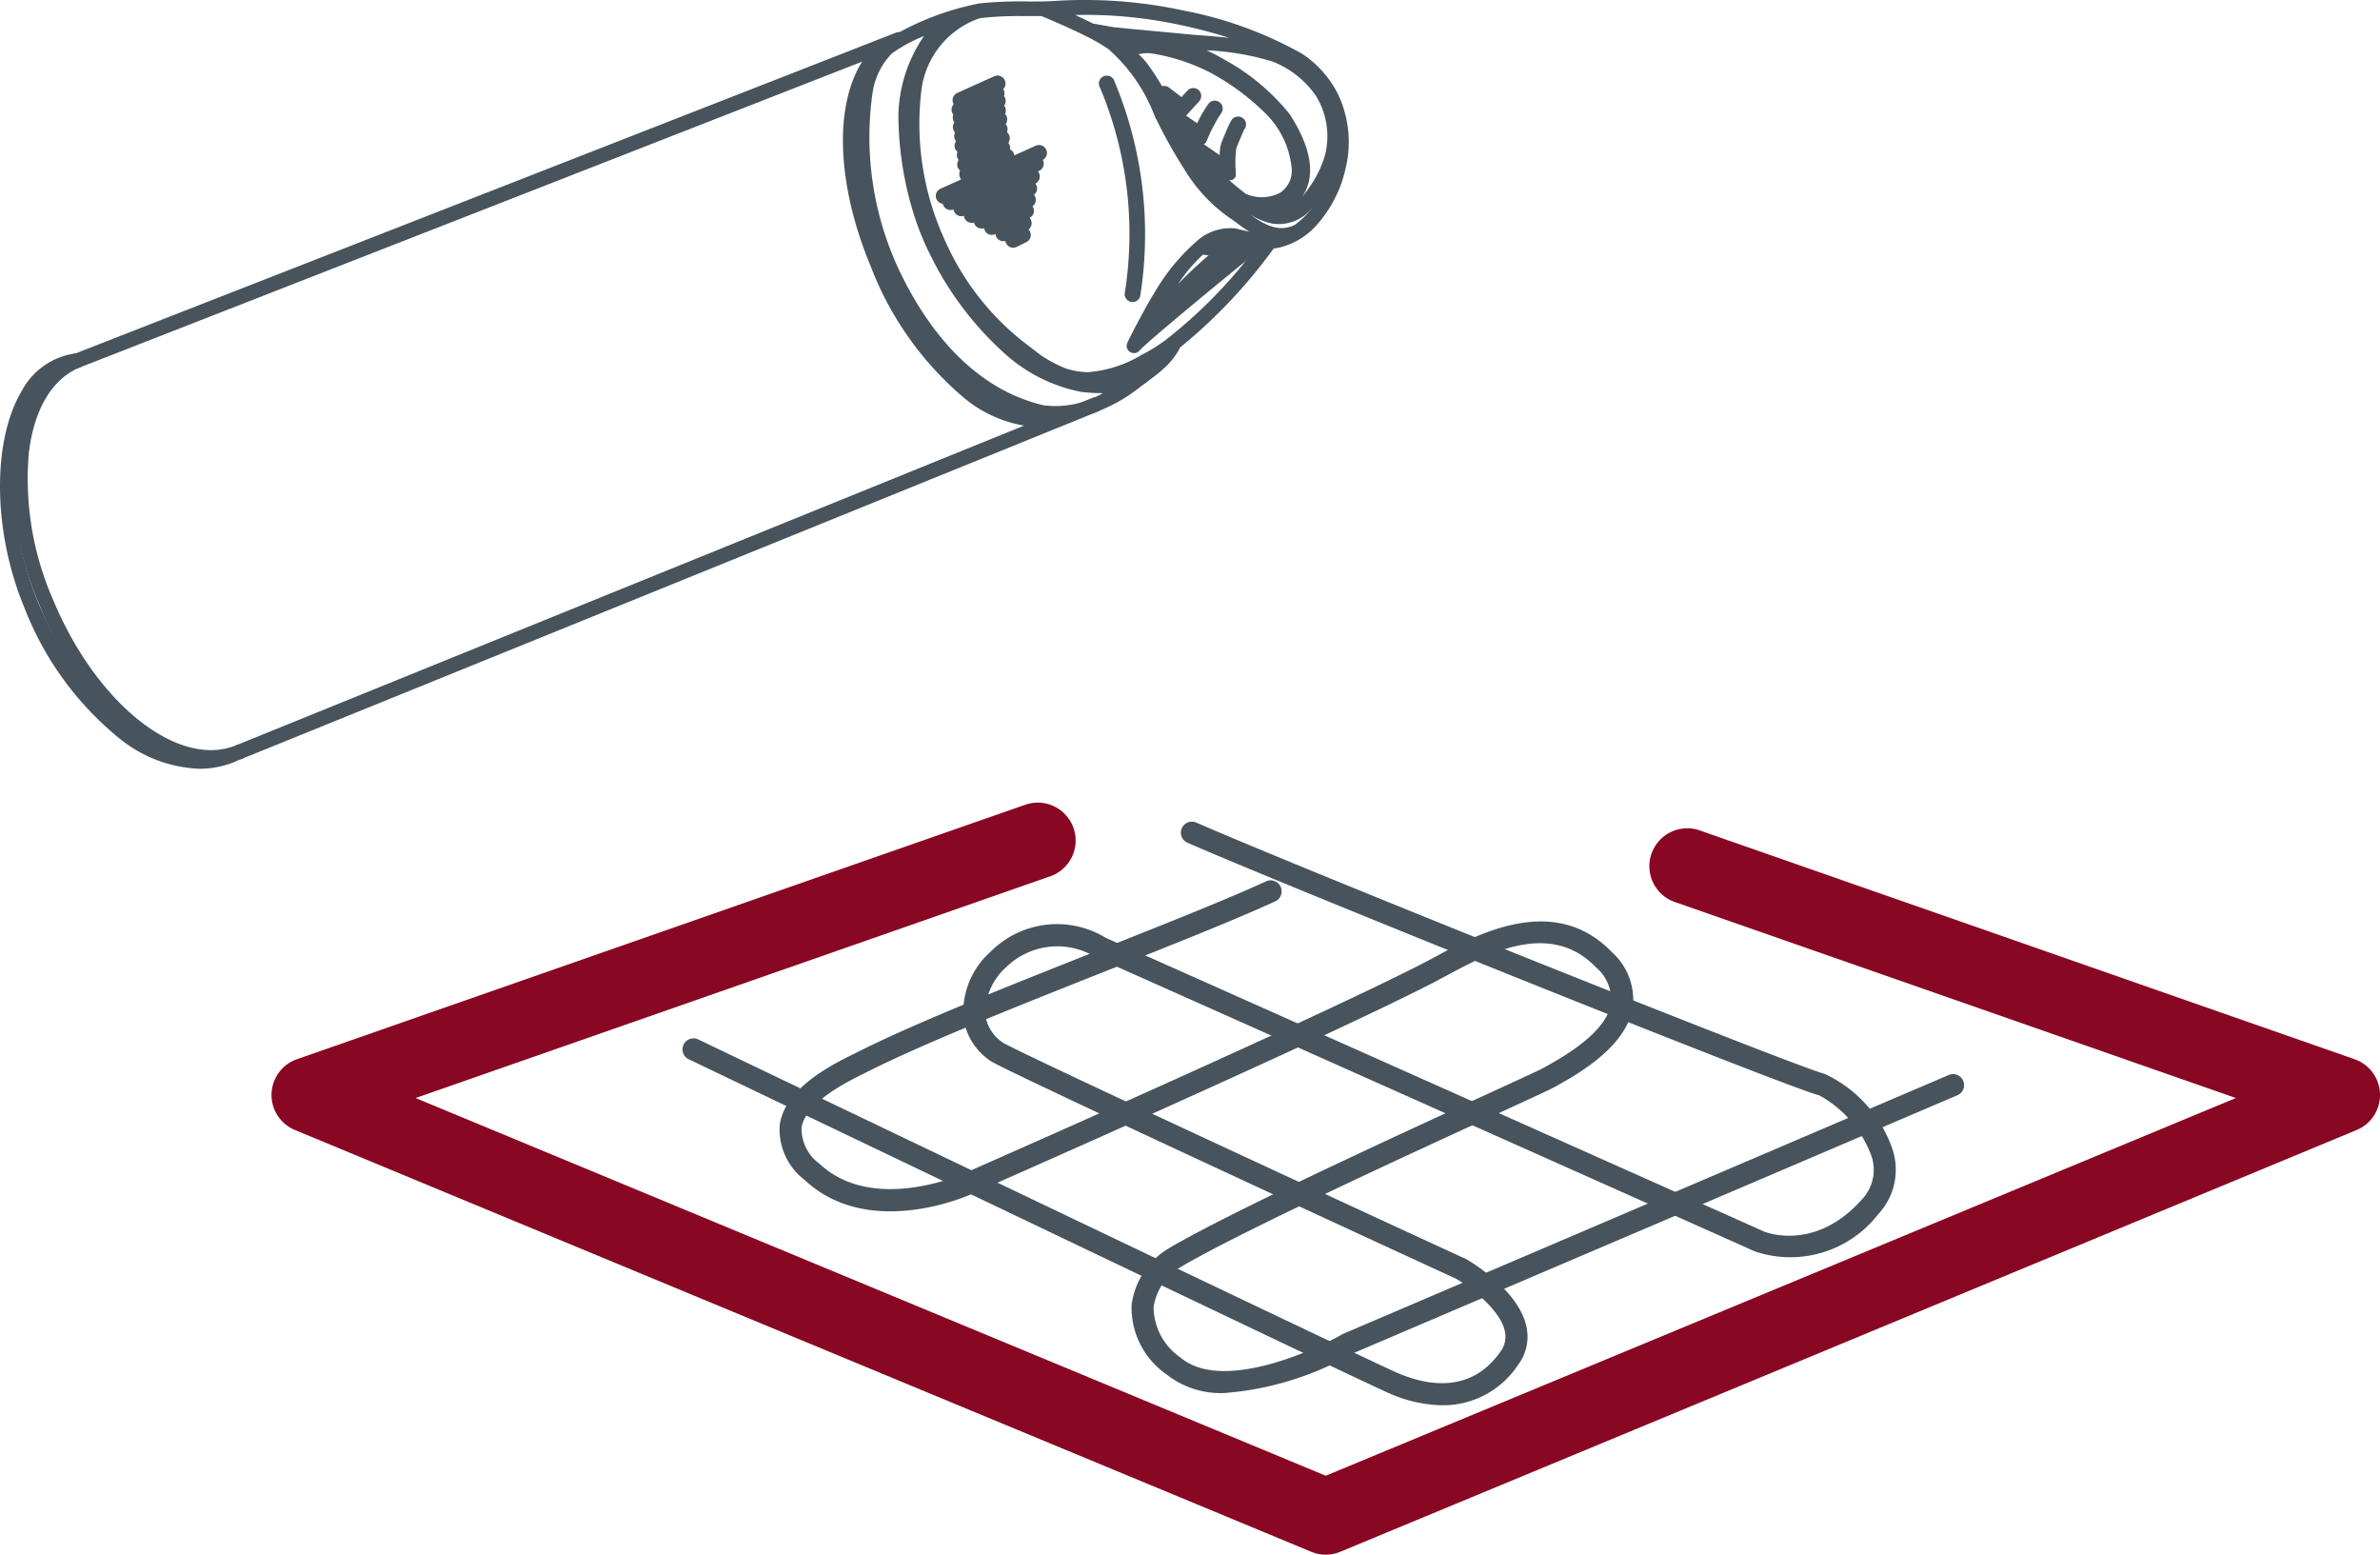 <svg id="Group_1357" data-name="Group 1357" xmlns="http://www.w3.org/2000/svg" xmlns:xlink="http://www.w3.org/1999/xlink" width="108.132" height="70.617" viewBox="0 0 108.132 70.617">
  <defs>
    <clipPath id="clip-path">
      <rect id="Rectangle_911" data-name="Rectangle 911" width="108.132" height="70.617" transform="translate(0 0)" fill="none"/>
    </clipPath>
  </defs>
  <g id="Group_1356" data-name="Group 1356" clip-path="url(#clip-path)">
    <path id="Path_2515" data-name="Path 2515" d="M52.645,13.453c-.249.377-1.027,1.83-1.2,2.219h0v0a.071.071,0,0,0,0,.02l0,.015a.085.085,0,0,0,.008.035.1.1,0,0,0,.015.02l.006.005.01.009h0l0,0,.008,0,.018.005h.013l.017,0,.013,0,.015-.009.01-.008.006-.005c.381-.465,5.37-4.531,5.662-4.749a.083.083,0,0,0-.034-.148c-.008,0-.838-.161-1.135-.252a2.26,2.26,0,0,0-1.529.515,8.6,8.6,0,0,0-1.9,2.326m2.148-2.284c.07-.043.138-.083.205-.119l.006.014a.418.418,0,0,0,.143.15l-.354-.045m-2,2.367a9.291,9.291,0,0,1,1.788-2.226c.294.035.705.088.949.119a25.821,25.821,0,0,0-3.533,3.527c.289-.547.645-1.191.8-1.42m4.216-2.544c-.683.545-3.447,2.8-4.809,3.981a23.565,23.565,0,0,1,3.59-3.527l1.008-.5.211.043m-.976-.222c.078.024.19.052.313.081a1.979,1.979,0,0,1-.581.3,1.1,1.1,0,0,1-.44-.028c-.117-.06-.174-.126-.172-.145a.057.057,0,0,1,.018-.019,1.308,1.308,0,0,1,.862-.191" fill="#47545d"/>
    <path id="Path_2516" data-name="Path 2516" d="M51.524,16.041c-.017,0-.095-.013-.11-.019l-.006,0a.261.261,0,0,1-.108-.065.587.587,0,0,1-.078-.1.338.338,0,0,1-.034-.146.344.344,0,0,1,.014-.089c.005-.01.012-.029.021-.046l-.006,0c.179-.4.962-1.866,1.219-2.256a9.281,9.281,0,0,1,1.976-2.4,2.277,2.277,0,0,1,1.739-.543c.263.079,1.01.225,1.107.244a.331.331,0,0,1,.264.257.325.325,0,0,1-.127.337c-.282.212-5.26,4.27-5.617,4.707a.392.392,0,0,1-.046.045c-.016.009-.065.043-.083.05s-.118.027-.125.027M54.65,11.57A7.336,7.336,0,0,0,53.524,12.9c.453-.46.932-.92,1.384-1.3l-.258-.033" fill="#47545d"/>
    <path id="Path_2517" data-name="Path 2517" d="M54.289,4.275a.11.11,0,0,0-.156.008l-.422.464c-.219-.169-.713-.55-.755-.578A.11.11,0,0,0,52.8,4.2a.109.109,0,0,0-.007.11.1.1,0,0,0,.037.043c.039.027.513.392.823.632l.08.062.56-.616a.111.111,0,0,0-.008-.156" fill="#47545d"/>
    <path id="Path_2518" data-name="Path 2518" d="M53.737,5.3a.254.254,0,0,1-.154-.053l-.08-.062c-.3-.232-.758-.586-.811-.623a.554.554,0,0,1-.122-.142.36.36,0,0,1,.524-.456c.033.022.345.261.586.447l.267-.294a.361.361,0,0,1,.535.485l-.56.616a.25.25,0,0,1-.185.082" fill="#47545d"/>
    <path id="Path_2519" data-name="Path 2519" d="M46.571,10.626a.11.11,0,0,0-.148-.05l-.439.216a.11.11,0,1,0,.1.2l.439-.216a.11.11,0,0,0,.05-.148" fill="#47545d"/>
    <path id="Path_2520" data-name="Path 2520" d="M46.033,11.251a.36.36,0,0,1-.157-.684l.437-.216a.36.36,0,0,1,.481.164.357.357,0,0,1-.162.482l-.44.217a.353.353,0,0,1-.159.037m.064-.236h0m-.126-.25h0Z" fill="#47545d"/>
    <path id="Path_2521" data-name="Path 2521" d="M46.61,10.091a.11.11,0,0,0-.148-.05l-.926.455a.111.111,0,0,0,.1.2l.925-.456a.11.11,0,0,0,.05-.148" fill="#47545d"/>
    <path id="Path_2522" data-name="Path 2522" d="M45.585,10.956a.369.369,0,0,1-.117-.02.36.36,0,0,1-.043-.664l.926-.456a.353.353,0,0,1,.276-.017.358.358,0,0,1,.207.182.362.362,0,0,1,.018.274.357.357,0,0,1-.183.208l-.925.455a.354.354,0,0,1-.159.038m-.062-.486h0Z" fill="#47545d"/>
    <path id="Path_2523" data-name="Path 2523" d="M46.713,9.532v0a.111.111,0,0,0-.146-.051l-1.547.734a.11.11,0,0,0-.053.147h0a.11.11,0,0,0,.146.051l1.547-.733a.11.11,0,0,0,.053-.147" fill="#47545d"/>
    <path id="Path_2524" data-name="Path 2524" d="M45.067,10.672a.36.36,0,0,1-.324-.2l0-.008a.362.362,0,0,1,.171-.477l1.549-.734a.361.361,0,0,1,.477.164.306.306,0,0,1,.013.032.361.361,0,0,1,0,.251.352.352,0,0,1-.186.2l-1.547.734a.362.362,0,0,1-.153.034" fill="#47545d"/>
    <path id="Path_2525" data-name="Path 2525" d="M46.792,9.028a.107.107,0,0,0-.146-.055l-2.1.945a.112.112,0,0,0-.055.147l0,0a.111.111,0,0,0,.144.052l2.1-.946a.11.11,0,0,0,.055-.146" fill="#47545d"/>
    <path id="Path_2526" data-name="Path 2526" d="M44.6,10.381a.357.357,0,0,1-.322-.2.131.131,0,0,1-.012-.027.359.359,0,0,1,.186-.46l2.1-.947a.369.369,0,0,1,.288-.005.351.351,0,0,1,.192.192.36.36,0,0,1-.183.47l-2.1.947a.349.349,0,0,1-.148.032" fill="#47545d"/>
    <path id="Path_2527" data-name="Path 2527" d="M46.856,8.51a.111.111,0,0,0-.147-.054L44.1,9.661a.109.109,0,0,0-.054.146v0a.111.111,0,0,0,.145.051l2.607-1.2a.11.11,0,0,0,.054-.146" fill="#47545d"/>
    <path id="Path_2528" data-name="Path 2528" d="M44.147,10.121a.358.358,0,0,1-.322-.2L43.818,9.9A.362.362,0,0,1,44,9.434l2.607-1.2a.362.362,0,0,1,.474.167l.005.01a.361.361,0,0,1-.178.478l-2.6,1.2a.361.361,0,0,1-.153.033M46.7,8.429h0Z" fill="#47545d"/>
    <path id="Path_2529" data-name="Path 2529" d="M46.981,7.969a.109.109,0,0,0-.146-.055l-3.2,1.446a.11.11,0,0,0-.055.146l0,0a.11.11,0,0,0,.144.052l3.2-1.446a.11.11,0,0,0,.055-.146" fill="#47545d"/>
    <path id="Path_2530" data-name="Path 2530" d="M43.676,9.821a.358.358,0,0,1-.322-.2.239.239,0,0,1-.013-.028.362.362,0,0,1,.187-.46l3.205-1.446a.366.366,0,0,1,.285-.006.353.353,0,0,1,.192.191.359.359,0,0,1-.18.472L43.824,9.789a.349.349,0,0,1-.148.032" fill="#47545d"/>
    <path id="Path_2531" data-name="Path 2531" d="M47.159,7.388a.109.109,0,0,0-.146-.055l-3.87,1.746a.111.111,0,0,0-.056.146l0,0a.111.111,0,0,0,.144.052L47.1,7.534a.111.111,0,0,0,.055-.146" fill="#47545d"/>
    <path id="Path_2532" data-name="Path 2532" d="M43.188,9.54a.361.361,0,0,1-.319-.192l-.011-.022a.362.362,0,0,1,.182-.475l3.87-1.746a.366.366,0,0,1,.281-.007.357.357,0,0,1,.2.191.362.362,0,0,1-.183.473l-3.87,1.747a.371.371,0,0,1-.148.031m.058-.233h0Zm3.755-2h0Z" fill="#47545d"/>
    <path id="Path_2533" data-name="Path 2533" d="M47.305,6.9a.11.11,0,0,0-.146-.055L42.832,8.8a.11.11,0,0,0-.055.146v0A.112.112,0,0,0,42.923,9L47.25,7.045a.111.111,0,0,0,.055-.146" fill="#47545d"/>
    <path id="Path_2534" data-name="Path 2534" d="M42.875,9.259a.358.358,0,0,1-.321-.2.113.113,0,0,1-.012-.028.344.344,0,0,1,0-.26.35.35,0,0,1,.188-.2l4.327-1.952a.368.368,0,0,1,.284-.006.361.361,0,0,1,.012.663L43.024,9.227a.354.354,0,0,1-.149.032m4.271-2.441Z" fill="#47545d"/>
    <path id="Path_2535" data-name="Path 2535" d="M45.831,7.061a.109.109,0,0,0-.146-.055l-1.785.8a.11.11,0,0,0-.055.146l0,0a.109.109,0,0,0,.144.051l1.785-.805a.111.111,0,0,0,.055-.146" fill="#47545d"/>
    <path id="Path_2536" data-name="Path 2536" d="M43.944,8.273a.358.358,0,0,1-.322-.2c-.005-.009-.009-.019-.013-.028a.362.362,0,0,1,.187-.46l1.786-.806a.357.357,0,0,1,.283-.005.361.361,0,0,1,.013.663l-1.785.805a.357.357,0,0,1-.149.032m-.056-.488h0Zm1.9-.551h0Z" fill="#47545d"/>
    <path id="Path_2537" data-name="Path 2537" d="M45.635,6.664a.11.11,0,0,0-.146-.055l-1.683.759a.111.111,0,0,0-.056.146l0,0a.111.111,0,0,0,.144.052l1.684-.76a.111.111,0,0,0,.055-.146" fill="#47545d"/>
    <path id="Path_2538" data-name="Path 2538" d="M43.852,7.83a.359.359,0,0,1-.325-.2.1.1,0,0,1-.027-.073.36.36,0,0,1,.2-.411l1.683-.76a.367.367,0,0,1,.282-.007.36.36,0,0,1,.014.664L44,7.8a.352.352,0,0,1-.146.032m1.74-.994h0Zm-.115-.254h0Z" fill="#47545d"/>
    <path id="Path_2539" data-name="Path 2539" d="M45.618,6.236a.108.108,0,0,0-.146-.055l-1.683.759a.111.111,0,0,0-.056.146l0,0a.111.111,0,0,0,.144.052l1.684-.76a.111.111,0,0,0,.055-.146" fill="#47545d"/>
    <path id="Path_2540" data-name="Path 2540" d="M43.834,7.4a.36.36,0,0,1-.318-.192l-.011-.022a.362.362,0,0,1,.182-.475l1.684-.759a.369.369,0,0,1,.288-.005.362.362,0,0,1,.007.662l-1.683.76a.372.372,0,0,1-.149.031m.059-.233h0Z" fill="#47545d"/>
    <path id="Path_2541" data-name="Path 2541" d="M45.518,5.819a.109.109,0,0,0-.146-.055l-1.683.759a.112.112,0,0,0-.056.147l0,0a.111.111,0,0,0,.144.052l1.684-.76a.111.111,0,0,0,.055-.146" fill="#47545d"/>
    <path id="Path_2542" data-name="Path 2542" d="M43.734,6.985a.361.361,0,0,1-.318-.192L43.4,6.771a.361.361,0,0,1,.18-.475l1.685-.761a.359.359,0,0,1,.282,0,.354.354,0,0,1,.2.189.361.361,0,0,1-.181.474l-1.684.76a.369.369,0,0,1-.148.032m1.742-.994h0Z" fill="#47545d"/>
    <path id="Path_2543" data-name="Path 2543" d="M43.611,6.224l0,0a.109.109,0,0,0,.144.052L45.44,5.52a.111.111,0,0,0,.056-.146.108.108,0,0,0-.146-.056l-1.684.76a.111.111,0,0,0-.055.146" fill="#47545d"/>
    <path id="Path_2544" data-name="Path 2544" d="M43.711,6.54a.358.358,0,0,1-.322-.2c-.005-.009-.009-.019-.013-.028a.364.364,0,0,1,0-.26.351.351,0,0,1,.189-.2l1.683-.76a.362.362,0,0,1,.287-.005.354.354,0,0,1,.2.2.36.36,0,0,1-.187.465l-1.684.76a.349.349,0,0,1-.148.032m1.627-1.248h0Z" fill="#47545d"/>
    <path id="Path_2545" data-name="Path 2545" d="M43.551,5.816l0,0a.109.109,0,0,0,.144.052l1.683-.759a.111.111,0,0,0,.056-.146.109.109,0,0,0-.146-.056l-1.684.76a.111.111,0,0,0-.055.146" fill="#47545d"/>
    <path id="Path_2546" data-name="Path 2546" d="M43.652,6.131a.361.361,0,0,1-.319-.192l-.01-.022a.362.362,0,0,1,.181-.475l1.684-.76a.367.367,0,0,1,.287,0,.363.363,0,0,1,.2.461.351.351,0,0,1-.188.2L43.8,6.1a.353.353,0,0,1-.148.032M43.71,5.9h0Zm1.684-.76h0Z" fill="#47545d"/>
    <path id="Path_2547" data-name="Path 2547" d="M43.548,5.386l0,0a.109.109,0,0,0,.144.052l1.683-.759a.111.111,0,0,0,.056-.146.109.109,0,0,0-.146-.056L43.6,5.24a.111.111,0,0,0-.055.146" fill="#47545d"/>
    <path id="Path_2548" data-name="Path 2548" d="M43.647,5.7a.355.355,0,0,1-.321-.2.1.1,0,0,1-.013-.027.358.358,0,0,1,.188-.461l1.682-.76a.367.367,0,0,1,.289,0,.356.356,0,0,1,.195.2.361.361,0,0,1-.187.463l-1.685.76a.346.346,0,0,1-.148.032" fill="#47545d"/>
    <path id="Path_2549" data-name="Path 2549" d="M43.492,5.027v0a.11.11,0,0,0,.145.052l1.682-.759a.111.111,0,0,0-.09-.2l-1.683.76a.11.11,0,0,0-.055.146" fill="#47545d"/>
    <path id="Path_2550" data-name="Path 2550" d="M43.592,5.342a.359.359,0,0,1-.318-.192l-.011-.022h0a.363.363,0,0,1,.18-.474l1.685-.761a.364.364,0,0,1,.286,0,.348.348,0,0,1,.195.2.358.358,0,0,1-.184.464l-1.685.759a.354.354,0,0,1-.148.033m-.057-.489h0Zm1.8-.505h0Z" fill="#47545d"/>
    <path id="Path_2551" data-name="Path 2551" d="M43.538,4.6l0,0a.109.109,0,0,0,.144.052L45.367,3.9a.111.111,0,0,0,.056-.146.108.108,0,0,0-.146-.056l-1.684.76a.111.111,0,0,0-.055.146" fill="#47545d"/>
    <path id="Path_2552" data-name="Path 2552" d="M43.639,4.916a.362.362,0,0,1-.319-.192L43.311,4.7a.361.361,0,0,1,.18-.478l1.684-.76a.355.355,0,0,1,.289,0,.344.344,0,0,1,.193.2.356.356,0,0,1-.186.46l-1.684.759a.353.353,0,0,1-.148.032m.058-.233h0Zm1.684-.76h0Z" fill="#47545d"/>
    <path id="Path_2553" data-name="Path 2553" d="M50.191,3.847a17.452,17.452,0,0,1,1.161,9.484.11.11,0,1,0,.213.054,17.682,17.682,0,0,0-1.18-9.643.111.111,0,0,0-.15-.045.108.108,0,0,0-.044.15" fill="#47545d"/>
    <path id="Path_2554" data-name="Path 2554" d="M51.46,13.718a.359.359,0,0,1-.325-.2.363.363,0,0,1-.026-.248,17.14,17.14,0,0,0-1.135-9.3.353.353,0,0,1-.037-.266.37.37,0,0,1,.178-.226.364.364,0,0,1,.278-.028.354.354,0,0,1,.212.174,18.026,18.026,0,0,1,1.2,9.823.359.359,0,0,1-.164.221.369.369,0,0,1-.184.05m.134-.326h0Zm-.271-.068h0ZM50.165,3.861Z" fill="#47545d"/>
    <path id="Path_2555" data-name="Path 2555" d="M51.636,17.393c.051-.04.129-.1.22-.164.257-.189.61-.448.8-.63a3.086,3.086,0,0,0,.762-.983,23.1,23.1,0,0,0,4.29-4.547c.055-.012.175-.036.351-.068a3.059,3.059,0,0,0,1.573-.948,5.441,5.441,0,0,0,1.252-2.446,4.828,4.828,0,0,0-.333-3.243,4.538,4.538,0,0,0-1.524-1.708,17.5,17.5,0,0,0-5.3-1.931A21.029,21.029,0,0,0,47.886.3L47.6.31c-.221.008-.509.008-.843.008a17.336,17.336,0,0,0-2.242.09L44.366.44h0l-.012,0-.015,0A12.281,12.281,0,0,0,40.276,2.1a3.5,3.5,0,0,0-1.028,1.991,14.666,14.666,0,0,0,1.241,8.385c.036.076.073.151.109.225,2.1,4.253,4.822,5.681,6.757,6.126,1.476.341,3.386-.738,4.281-1.429m-2.464,0a6.853,6.853,0,0,1-3.367-1.745A14.293,14.293,0,0,1,42,9.86,14.934,14.934,0,0,1,41.237,5.2a6.224,6.224,0,0,1,1.107-3.348c.028-.033.061-.068.1-.1a5.513,5.513,0,0,0-.981,2.221,13.105,13.105,0,0,0,1.07,7.066c.072.159.146.314.219.464a12.41,12.41,0,0,0,3.906,4.667,5.834,5.834,0,0,0,1.672.971l.009,0,.023.006a3.105,3.105,0,0,0,.495.119,6.007,6.007,0,0,0,2.695-.085,5.231,5.231,0,0,1-2.377.206m3.066-.656a4.592,4.592,0,0,1-2.022.48,9.8,9.8,0,0,0,1.831-.724l.033-.016a7.411,7.411,0,0,0,1.02-.624,3.62,3.62,0,0,1-.553.626c-.08.075-.19.165-.309.258M53.7.887a17.316,17.316,0,0,1,5.241,1.907,4.354,4.354,0,0,1,1.467,1.643,4.66,4.66,0,0,1,.321,3.13A5.3,5.3,0,0,1,59.52,9.935a4.115,4.115,0,0,1-.584.507c-.961.468-1.777-.125-2.5-.649l-.19-.137a6.869,6.869,0,0,1-2-2.043,23.256,23.256,0,0,1-1.374-2.434l-.058-.13a10.68,10.68,0,0,0-1.168-2.082c.042.045.082.091.121.137a13.517,13.517,0,0,1,1.38,2.41,11.74,11.74,0,0,0,1.72,2.292,10.9,10.9,0,0,0,1.9,1.621l0,0a2.993,2.993,0,0,0,1.067.48,1.739,1.739,0,0,0,.916-.117c.317-.134.6-.356,1.1-1.1a5.191,5.191,0,0,0,.754-1.6l.007-.03a3.891,3.891,0,0,0-.482-2.936A4.737,4.737,0,0,0,57.95,2.4,13.946,13.946,0,0,0,54.4,1.835l-.258-.019c-.336-.035-.93-.09-1.558-.148-.952-.089-2.031-.189-2.164-.215L50.2,1.41c-.018,0-.433-.08-.608-.1-.528-.266-1.235-.582-1.834-.838L47.9.461a20.885,20.885,0,0,1,5.8.426m-3.237.9a.075.075,0,0,0-.037-.013c-.148-.094-.277-.171-.376-.228l.122.022c.07.014,1.705.334,2.225.383a8.155,8.155,0,0,1,2.6.879,9.246,9.246,0,0,0-2.661-.827,1.947,1.947,0,0,0-1.188.248.074.074,0,0,0-.021.018c-.184-.143-.368-.273-.539-.386-.043-.033-.086-.066-.13-.1m5.428,5.921a4.821,4.821,0,0,1,.046-1.071c.095-.251.35-.844.4-.922a.111.111,0,0,0-.154-.158,8.312,8.312,0,0,0-.453,1,3.764,3.764,0,0,0-.065.944c-.377-.25-1.25-.834-1.56-1.081a.111.111,0,0,0-.155.017l0,.007a5.638,5.638,0,0,1-.64-1c-.005-.012-.012-.026-.018-.039.263.174.748.513,1.189.827l.111.079.055-.124A7.458,7.458,0,0,1,55.28,5a.11.11,0,0,0-.014-.155.111.111,0,0,0-.156.015,6.489,6.489,0,0,0-.616,1.119,13.372,13.372,0,0,0-1.335-.9.122.122,0,0,0-.027,0A12.542,12.542,0,0,0,51.9,3a4.645,4.645,0,0,0-.634-.618,1.79,1.79,0,0,1,1.061-.209,9.139,9.139,0,0,1,2.685.854,10.986,10.986,0,0,1,2.737,2.021A4.28,4.28,0,0,1,58.942,7.69a1.441,1.441,0,0,1-.673,1.29A2.05,2.05,0,0,1,56.456,9a11.635,11.635,0,0,1-1.464-1.309c-.17-.181-.48-.53-.8-.921.53.384,1.475,1.006,1.521,1.036l.18.118Zm2.457,1.415a1.608,1.608,0,0,0,.762-1.434V7.631a1.8,1.8,0,0,1-.165.869,1.557,1.557,0,0,1-1,.818,2.022,2.022,0,0,1-.774.045,2.27,2.27,0,0,0,1.179-.236M57.934,5.01a3.578,3.578,0,0,1,.255.317c-.079-.106-.165-.212-.255-.317m.048,4.469a1.733,1.733,0,0,0,1.11-.908c.4-.816.149-1.943-.713-3.261a9.641,9.641,0,0,0-2.9-2.4,9.291,9.291,0,0,0-2.666-1.055c.537.05,1.025.1,1.319.126l.26.019a13.833,13.833,0,0,1,3.5.557A4.562,4.562,0,0,1,60,4.22a3.727,3.727,0,0,1,.462,2.811l-.007.031a5.07,5.07,0,0,1-.73,1.541c-.479.707-.74.916-1.028,1.037a1.573,1.573,0,0,1-.828.106,1.952,1.952,0,0,1-.568-.2,2.252,2.252,0,0,0,.679-.064m-11.23-9c.227,0,.431,0,.61,0,.776.323,1.89.816,2.492,1.15.121.067.36.2.639.389a7.879,7.879,0,0,1,2.175,3.1l.059.131A23.265,23.265,0,0,0,54.11,7.7a7.025,7.025,0,0,0,2.043,2.09l.189.136a3.331,3.331,0,0,0,1.93.849,2.422,2.422,0,0,1-.241.063c-.247.044-.387.075-.387.075l-.033.007-.019.028a22.5,22.5,0,0,1-4.461,4.679,7.748,7.748,0,0,1-1.124.7l-.033.016a6.014,6.014,0,0,1-2.595.813c-.165-.01-.324-.023-.486-.047s-.343-.074-.51-.123h0a5.676,5.676,0,0,1-1.626-.948,12.315,12.315,0,0,1-4.075-5.069,12.915,12.915,0,0,1-1.058-6.965,4.21,4.21,0,0,1,2.746-3.4L44.4.6c.047-.011.1-.022.143-.031A17,17,0,0,1,46.752.483m.64,18.178c-3.5-.807-5.606-3.851-6.753-6.261A14.476,14.476,0,0,1,39.41,4.124a3.409,3.409,0,0,1,.966-1.9A9.873,9.873,0,0,1,43.162.943a5.454,5.454,0,0,0-.943.8A6.313,6.313,0,0,0,41.071,5.2a15.137,15.137,0,0,0,.77,4.711,11.755,11.755,0,0,0,.637,1.54,14.4,14.4,0,0,0,3.218,4.32,7.01,7.01,0,0,0,3.453,1.785,5.777,5.777,0,0,0,2.112-.094c-.947.661-2.588,1.494-3.869,1.2" fill="#47545d"/>
    <path id="Path_2556" data-name="Path 2556" d="M47.946,19.136a2.9,2.9,0,0,1-.647-.07c-1.977-.456-4.783-1.911-6.925-6.259l-.11-.227A14.947,14.947,0,0,1,39,4.038,3.707,3.707,0,0,1,40.126,1.9,12.531,12.531,0,0,1,44.28.2c.08-.019.132-.031.184-.041A17.706,17.706,0,0,1,46.752.068c.346,0,.627,0,.833-.008l.279-.014a21.3,21.3,0,0,1,5.922.435,17.738,17.738,0,0,1,5.383,1.967,4.766,4.766,0,0,1,1.61,1.806,5.066,5.066,0,0,1,.353,3.408,5.686,5.686,0,0,1-1.324,2.574,3.286,3.286,0,0,1-1.695,1.011c-.1.018-.188.034-.25.047a23.752,23.752,0,0,1-4.24,4.483,3.405,3.405,0,0,1-.792,1c-.2.186-.534.433-.8.632l-.069.05-.17.126a7.166,7.166,0,0,1-3.843,1.546m-.5-.718a4.244,4.244,0,0,0,2.657-.556,7.51,7.51,0,0,1-.99-.058,7.25,7.25,0,0,1-3.584-1.845,14.7,14.7,0,0,1-3.278-4.4A12.115,12.115,0,0,1,41.6,9.988a15.364,15.364,0,0,1-.783-4.794,6.6,6.6,0,0,1,1.164-3.557,6.961,6.961,0,0,0-1.459.79,3.228,3.228,0,0,0-.875,1.763,14.209,14.209,0,0,0,1.213,8.1c1.124,2.361,3.18,5.341,6.584,6.126m4.391-1.234.041.028-.024-.034-.017.006M46.521.733a15.064,15.064,0,0,0-1.945.086l-.122.027a3.978,3.978,0,0,0-2.586,3.207,12.653,12.653,0,0,0,1.041,6.814,12.071,12.071,0,0,0,4,4.973,5.523,5.523,0,0,0,1.552.91c.151.044.314.083.479.114.145.022.3.034.453.043a5.48,5.48,0,0,0,2.471-.787,7.346,7.346,0,0,0,1.118-.694,22.242,22.242,0,0,0,4.382-4.584,5.827,5.827,0,0,1-1.17-.713l-.187-.135A7.28,7.28,0,0,1,53.9,7.835a23.953,23.953,0,0,1-1.4-2.484l-.06-.133a7.652,7.652,0,0,0-2.095-3c-.26-.172-.492-.306-.611-.371-.583-.324-1.655-.8-2.419-1.118-.14,0-.3,0-.464,0h-.329ZM56.715,9.684c.656.475,1.335.909,2.111.533a3.906,3.906,0,0,0,.516-.457,2.592,2.592,0,0,0,.353-.412,2.035,2.035,0,0,1-.835.675,2,2,0,0,1-1.048.135,3.042,3.042,0,0,1-1.1-.474m-1.888-7.4c.251.118.513.254.779.41a9.882,9.882,0,0,1,2.982,2.479c.914,1.395,1.166,2.608.728,3.508a1.568,1.568,0,0,1-.167.283,6.126,6.126,0,0,0,.371-.5,4.74,4.74,0,0,0,.693-1.456,3.5,3.5,0,0,0-.426-2.66,4.293,4.293,0,0,0-1.976-1.554,11.994,11.994,0,0,0-2.984-.508m1.01,5.885c.254.229.517.445.769.633a1.792,1.792,0,0,0,1.546-.043,1.194,1.194,0,0,0,.54-1.072,4.025,4.025,0,0,0-1.131-2.474,10.741,10.741,0,0,0-2.667-1.967,9,9,0,0,0-2.588-.825,1.753,1.753,0,0,0-.572.04,4.124,4.124,0,0,1,.359.379,12.55,12.55,0,0,1,1.216,2.031c.106.055.361.217,1.086.729a5.116,5.116,0,0,1,.523-.9.353.353,0,0,1,.244-.13.382.382,0,0,1,.264.082.362.362,0,0,1,.047.508,6.873,6.873,0,0,0-.6,1.131l-.055.125a.252.252,0,0,1-.127.128c.233.164.5.347.728.5a1.776,1.776,0,0,1,.078-.566c.4-.995.471-1.058.524-1.1a.368.368,0,0,1,.266-.085.361.361,0,0,1,.237.6c-.018.04-.255.587-.351.843a4.825,4.825,0,0,0-.03.972l.008.214a.25.25,0,0,1-.311.253m.288-2.584a.032.032,0,0,0-.011.017.083.083,0,0,1,.011-.017m-1.037-.746h0Zm-5.42-3.774c.2.029.564.1.581.1l.224.043c.127.025,1.386.142,2.139.212l.072.006c.6.057,1.166.109,1.488.142l.252.019c.473.036.951.071,1.423.124-.778-.247-1.551-.444-2.2-.579h0a20.387,20.387,0,0,0-4.8-.459c.31.142.594.276.827.393" fill="#47545d"/>
    <path id="Path_2557" data-name="Path 2557" d="M2.032,27.409C-.021,22.466.619,17.485,3.46,16.305l.066.156C.771,17.6.171,22.487,2.189,27.344s5.9,7.876,8.654,6.732l.065.157c-2.841,1.18-6.823-1.881-8.876-6.824" fill="#47545d"/>
    <path id="Path_2558" data-name="Path 2558" d="M9.6,34.737a6.012,6.012,0,0,1-3.581-1.422A14.25,14.25,0,0,1,1.8,27.5,14.241,14.241,0,0,1,.664,20.413c.281-2.193,1.241-3.734,2.7-4.339a.249.249,0,0,1,.326.134l.065.157a.244.244,0,0,1,0,.191.247.247,0,0,1-.135.136c-1.246.517-2.064,1.884-2.306,3.849a13.655,13.655,0,0,0,1.1,6.706c1.965,4.729,5.7,7.689,8.329,6.6a.253.253,0,0,1,.191,0,.258.258,0,0,1,.136.136l.064.158a.252.252,0,0,1-.136.326,3.646,3.646,0,0,1-1.4.273" fill="#47545d"/>
    <path id="Path_2559" data-name="Path 2559" d="M1.33,27.486C-.064,24.131-.118,20.1,1.2,17.892A3.007,3.007,0,0,1,3.485,16.3l.016.169a2.845,2.845,0,0,0-2.155,1.512c-1.293,2.162-1.234,6.133.141,9.442,2.129,5.125,6.012,8.044,9.032,6.789l.065.157C7.474,35.659,3.5,32.7,1.33,27.486" fill="#47545d"/>
    <path id="Path_2560" data-name="Path 2560" d="M9.058,34.919a6.124,6.124,0,0,1-3.6-1.352A14.285,14.285,0,0,1,1.1,27.582C-.322,24.16-.37,20.031.985,17.764A3.253,3.253,0,0,1,3.46,16.049a.268.268,0,0,1,.183.056.25.25,0,0,1,.091.169l.016.169a.25.25,0,0,1-.224.273,2.606,2.606,0,0,0-1.965,1.391c-1.256,2.1-1.19,5.976.156,9.219,2.074,4.991,5.812,7.854,8.707,6.654a.25.25,0,0,1,.327.135l.065.157a.251.251,0,0,1-.136.326,4.19,4.19,0,0,1-1.622.321" fill="#47545d"/>
    <path id="Path_2561" data-name="Path 2561" d="M39.783,11.985c-1.834-4.415-1.617-8.544.528-10.041l.07.1c-2.1,1.464-2.3,5.533-.486,9.894A14.561,14.561,0,0,0,43.9,17.664c1.626,1.307,3.312,1.7,4.748,1.1l.047.112c-2.991,1.243-6.741-1.656-8.916-6.892" fill="#47545d"/>
    <path id="Path_2562" data-name="Path 2562" d="M47.263,19.411a5.772,5.772,0,0,1-3.481-1.353,14.7,14.7,0,0,1-4.229-5.978c-1.88-4.523-1.627-8.776.614-10.341a.256.256,0,0,1,.188-.041.246.246,0,0,1,.161.1l.069.1a.251.251,0,0,1-.061.348c-2,1.4-2.164,5.342-.4,9.6a14.31,14.31,0,0,0,3.936,5.626c1.552,1.247,3.146,1.624,4.5,1.065a.253.253,0,0,1,.191,0,.249.249,0,0,1,.136.136l.046.112a.251.251,0,0,1-.136.326,3.963,3.963,0,0,1-1.531.3" fill="#47545d"/>
    <path id="Path_2563" data-name="Path 2563" d="M3.524,16.462,3.462,16.3l37.355-14.6.061.158Z" fill="#47545d"/>
    <path id="Path_2564" data-name="Path 2564" d="M3.523,16.712a.261.261,0,0,1-.1-.021.255.255,0,0,1-.132-.138L3.228,16.4a.251.251,0,0,1,.144-.324l37.353-14.6a.26.26,0,0,1,.192,0,.255.255,0,0,1,.132.138l.062.158a.25.25,0,0,1-.143.324L3.615,16.695a.263.263,0,0,1-.092.017" fill="#47545d"/>
    <rect id="Rectangle_910" data-name="Rectangle 910" width="41.996" height="0.17" transform="translate(10.856 34.109) rotate(-22.178)" fill="#47545d"/>
    <path id="Path_2565" data-name="Path 2565" d="M10.907,34.483a.25.25,0,0,1-.231-.155l-.065-.158a.255.255,0,0,1,0-.192.247.247,0,0,1,.137-.134L49.665,18.059a.248.248,0,0,1,.191,0,.244.244,0,0,1,.134.137l.063.158a.247.247,0,0,1-.137.324L11,34.464a.243.243,0,0,1-.094.019" fill="#47545d"/>
    <path id="Path_2566" data-name="Path 2566" d="M106.813,48.584l-29.77-10.4a1.222,1.222,0,0,0-.806,2.307l26.749,9.343L60.234,67.573,17.481,49.835l30.1-10.513a1.221,1.221,0,1,0-.806-2.306L13.655,48.584a1.221,1.221,0,0,0-.065,2.281L59.766,70.023a1.212,1.212,0,0,0,.936,0l46.176-19.158a1.221,1.221,0,0,0-.065-2.281" fill="#880723"/>
    <path id="Path_2567" data-name="Path 2567" d="M60.234,70.616a1.708,1.708,0,0,1-.662-.132L13.4,51.327a1.721,1.721,0,0,1,.09-3.215l33.12-11.569a1.722,1.722,0,0,1,1.135,3.251L18.883,49.875,60.234,67.031l41.351-17.156L76.072,40.964a1.722,1.722,0,0,1,1.136-3.251l29.77,10.4a1.721,1.721,0,0,1,.092,3.215L60.894,70.485a1.719,1.719,0,0,1-.66.131M47.176,37.447a.7.7,0,0,0-.237.041L13.82,49.056a.722.722,0,0,0-.039,1.348L59.957,69.561a.719.719,0,0,0,.554,0L106.687,50.4a.722.722,0,0,0-.039-1.348l-29.77-10.4a.722.722,0,0,0-.889.995.718.718,0,0,0,.413.367l27.986,9.776L60.234,68.114l-.192-.08L16.08,49.795,47.414,38.85a.722.722,0,0,0-.238-1.4" fill="#880723"/>
    <path id="Path_2568" data-name="Path 2568" d="M55.634,63.274a3.973,3.973,0,0,1-2.65-.856,3.691,3.691,0,0,1-1.572-3.127,3.524,3.524,0,0,1,1.665-2.574c2.674-1.593,10.365-5.125,14.495-7.022,1.286-.59,2.4-1.1,2.53-1.175l.121-.068c.76-.424,2.777-1.55,2.975-2.881a1.943,1.943,0,0,0-.688-1.634c-2.079-2.161-4.929-.624-6.813.392-.193.1-.374.2-.538.286-5.071,2.617-20.8,9.529-20.963,9.6-.185.085-4.711,2.123-7.643-.623a2.88,2.88,0,0,1-1.126-2.508c.244-1.662,2.35-2.709,3.362-3.212l.158-.078c2.594-1.309,6.858-3,10.982-4.636,2.98-1.183,5.8-2.3,7.579-3.119a.5.5,0,1,1,.418.908c-1.808.831-4.636,1.953-7.629,3.141-4.1,1.627-8.346,3.311-10.9,4.6l-.162.081c-.792.394-2.65,1.318-2.818,2.462a1.97,1.97,0,0,0,.821,1.633c2.438,2.283,6.508.459,6.549.441.165-.073,15.87-6.973,20.914-9.574.161-.083.335-.177.523-.278,1.887-1.018,5.4-2.911,8.008-.206a2.907,2.907,0,0,1,.956,2.475c-.27,1.817-2.517,3.072-3.477,3.608l-.118.065c-.164.092-.916.439-2.6,1.213-4.114,1.89-11.771,5.406-14.4,6.973a2.534,2.534,0,0,0-1.181,1.8,2.8,2.8,0,0,0,1.226,2.283c1.82,1.555,5.938-.245,7.371-1.071L88.538,48.829a.5.5,0,1,1,.393.92L61.451,61.481a13.845,13.845,0,0,1-5.817,1.793" fill="#47545d"/>
    <path id="Path_2569" data-name="Path 2569" d="M65.533,63.831a6.213,6.213,0,0,1-2.42-.546c-1.246-.53-30.6-14.586-31.846-15.183a.5.5,0,0,1,.432-.9c.306.147,30.579,14.645,31.806,15.166,1.393.593,3.334.911,4.659-.963a1.141,1.141,0,0,0,.206-.944c-.225-1.027-1.675-2.064-2.215-2.377-2.035-.935-20.268-9.333-21.122-9.876a2.816,2.816,0,0,1-1.264-1.992,3.7,3.7,0,0,1,1.251-3,4.255,4.255,0,0,1,5.218-.618c1.146.508,29.268,13.047,29.894,13.336.022.011,2.3.966,4.456-1.445a1.952,1.952,0,0,0,.424-2.02,5.172,5.172,0,0,0-2.353-2.714C81.2,49.393,59,40.478,53.951,38.28a.5.5,0,0,1,.4-.917c5.418,2.36,27.295,11.108,28.548,11.415a5.876,5.876,0,0,1,3.072,3.39,2.957,2.957,0,0,1-.637,2.983,5.047,5.047,0,0,1-5.619,1.685c-.62-.286-29.64-13.226-29.934-13.357a3.323,3.323,0,0,0-4.034.421,2.835,2.835,0,0,0-.983,2.192,1.808,1.808,0,0,0,.808,1.269c.6.383,12.915,6.09,21.044,9.833.136.075,2.366,1.378,2.732,3.048a2.116,2.116,0,0,1-.366,1.738,4.083,4.083,0,0,1-3.447,1.851" fill="#47545d"/>
  </g>
</svg>
